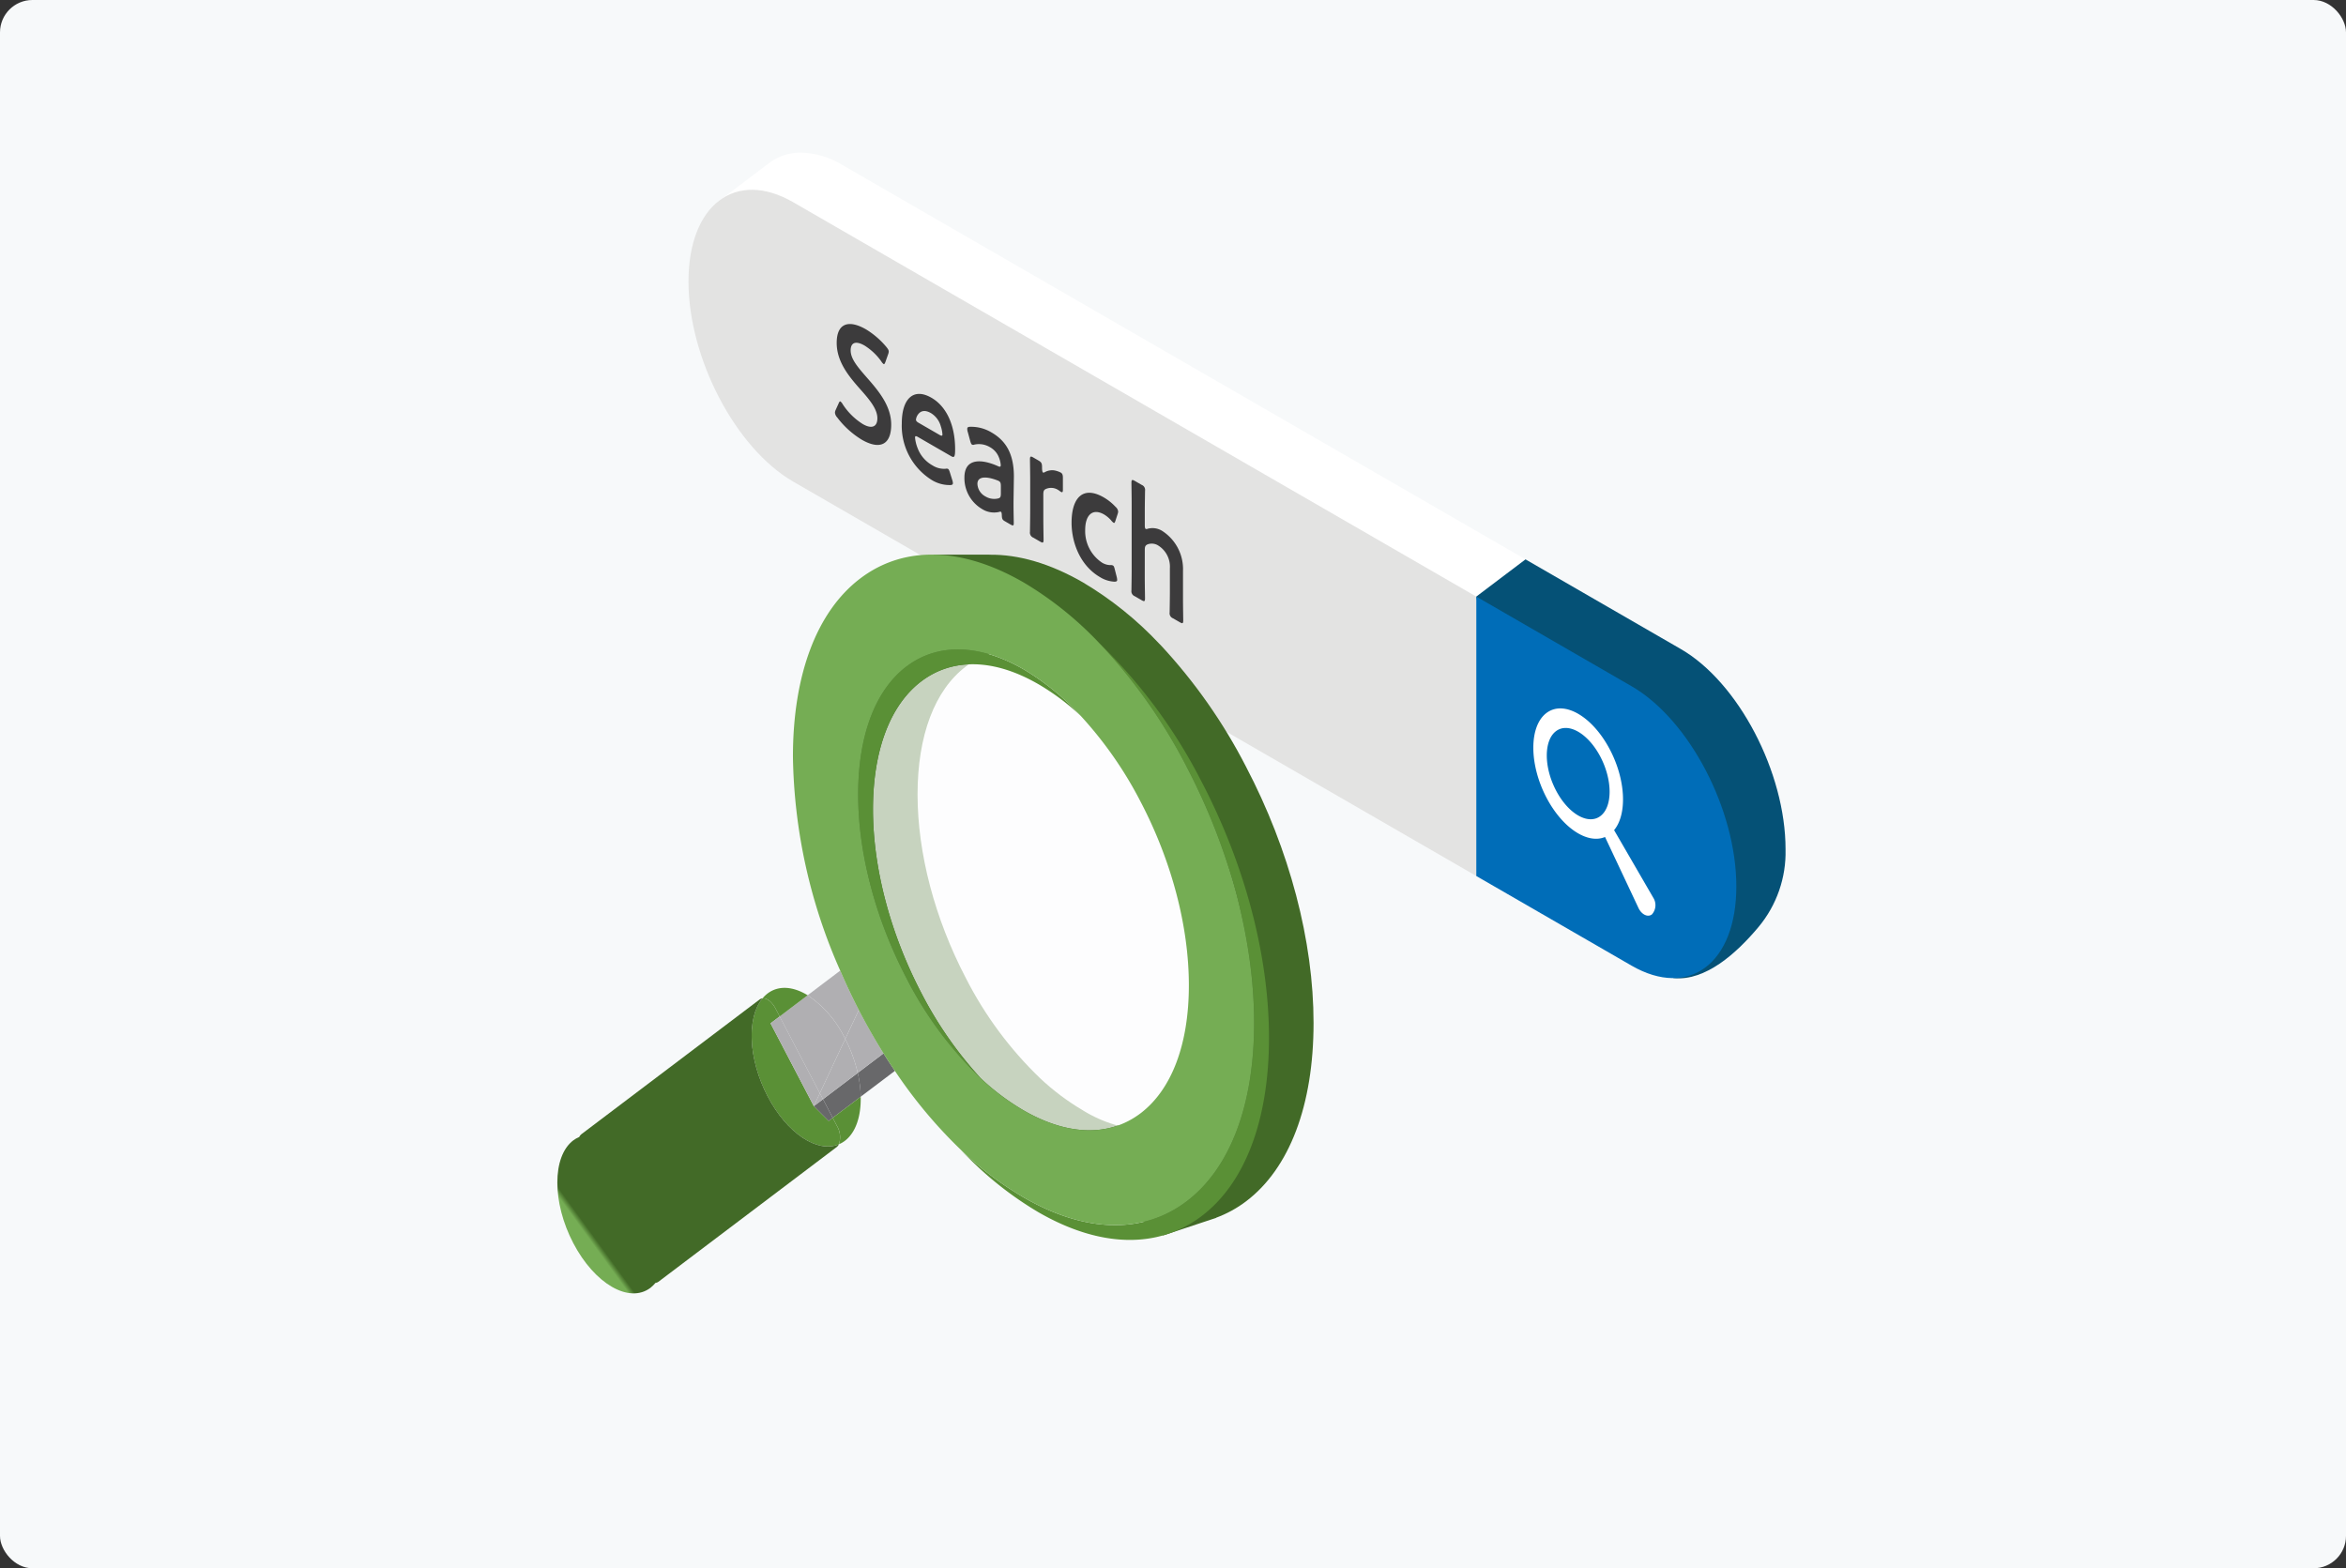 <?xml version="1.0" encoding="UTF-8"?> <svg xmlns="http://www.w3.org/2000/svg" xmlns:xlink="http://www.w3.org/1999/xlink" width="362" height="242" viewBox="0 0 362 242"><rect x="0" y="0" width="362" height="242" fill="#333333" stroke="none"/><defs><clipPath id="clip-path"><rect id="長方形_50326" data-name="長方形 50326" width="189.519" height="176.038" fill="none"></rect></clipPath><clipPath id="clip-path-2"><path id="パス_216142" data-name="パス 216142" d="M41.462,0a8.339,8.339,0,0,0-3.536.762,7.942,7.942,0,0,0-1.073.612l0-.008-.105.079q-.315.218-.612.464L28.389,7.771l3.776,1.44a23.893,23.893,0,0,0-.485,4.934C31.68,26,38.956,39.9,47.85,45.039l105.391,60.849V62.77L47.85,1.924A12.879,12.879,0,0,0,41.477,0Z" transform="translate(-28.389 0.001)" fill="none"></path></clipPath><linearGradient id="linear-gradient" x1="-0.04" y1="1.298" x2="-0.035" y2="1.298" gradientUnits="objectBoundingBox"><stop offset="0" stop-color="#e2e1e0"></stop><stop offset="0.013" stop-color="#e2e1e0"></stop><stop offset="0.093" stop-color="#fff"></stop><stop offset="1" stop-color="#fff"></stop></linearGradient><clipPath id="clip-path-3"><path id="パス_216143" data-name="パス 216143" d="M164.03,78.355l7.594,37.374,22.844,21.5c4.909.489,9.689-3.8,13.108-7.882a18,18,0,0,0,4.174-12.007c0-11.856-7.274-25.759-16.166-30.892l-23.96-13.834Z" transform="translate(-164.03 -72.611)" fill="none"></path></clipPath><linearGradient id="linear-gradient-2" x1="-1.742" y1="1.506" x2="-1.731" y2="1.506" gradientUnits="objectBoundingBox"><stop offset="0" stop-color="#00639b"></stop><stop offset="0.354" stop-color="#00639b"></stop><stop offset="0.535" stop-color="#055176"></stop><stop offset="1" stop-color="#055176"></stop></linearGradient><clipPath id="clip-path-5"><path id="パス_216153" data-name="パス 216153" d="M88.236,157.523a36.87,36.87,0,0,1-6.628-4.978,57.8,57.8,0,0,1-11.42-15.4c-4.818-9.214-7.469-19.293-7.469-28.381s2.651-16.109,7.469-19.746,11.232-3.485,18.048.444A39.213,39.213,0,0,1,97.1,96.686a60.544,60.544,0,0,1,9.183,13.17c4.816,9.207,7.468,19.279,7.468,28.372s-2.652,16.1-7.468,19.757a12.854,12.854,0,0,1-7.9,2.613,20.565,20.565,0,0,1-10.155-3.075M65.165,71.765l.8,1.874a18.052,18.052,0,0,0-2.889,1.782c-6.719,5.085-10.419,14.856-10.419,27.531a84.16,84.16,0,0,0,7.306,33.014c.156.369.316.736.479,1.1.719,1.634,1.528,3.3,2.383,4.972.08.161.171.324.252.484.97,1.844,1.963,3.606,2.951,5.214.2.331.4.664.612.993.573.923,1.156,1.827,1.756,2.7a73.425,73.425,0,0,0,10.119,12.127l.049.046a51.575,51.575,0,0,0,9.674,7.34,30.075,30.075,0,0,0,12.205,4.193l.131,1.7,7.356-2.436c.035-.01.072-.022.105-.035l.768-.252-.031-.014a17.894,17.894,0,0,0,4.621-2.526c6.727-5.077,10.431-14.849,10.431-27.533,0-12.667-3.7-26.716-10.431-39.567a83.522,83.522,0,0,0-13.149-18.731c-.059-.062-.114-.12-.187-.186a53.866,53.866,0,0,0-11.82-9.506c-5.059-2.921-9.952-4.336-14.439-4.269v-.016Z" transform="translate(-52.655 -71.765)" fill="none"></path></clipPath><linearGradient id="linear-gradient-3" x1="-0.289" y1="0.999" x2="-0.28" y2="0.999" gradientUnits="objectBoundingBox"><stop offset="0" stop-color="#426a27"></stop><stop offset="0.106" stop-color="#426a27"></stop><stop offset="0.381" stop-color="#5a9036"></stop><stop offset="0.73" stop-color="#426a27"></stop><stop offset="1" stop-color="#426a27"></stop></linearGradient><clipPath id="clip-path-7"><rect id="長方形_50322" data-name="長方形 50322" width="48.749" height="71.914" fill="none"></rect></clipPath><clipPath id="clip-path-8"><path id="パス_216166" data-name="パス 216166" d="M31.228,151.136,3.68,171.96a1.143,1.143,0,0,0-.307.411,4.235,4.235,0,0,0-.906.51c-3.289,2.489-3.289,9.595,0,15.876s8.618,9.369,11.908,6.879a5.348,5.348,0,0,0,.774-.76.784.784,0,0,0,.437-.161L43.143,173.89a1.1,1.1,0,0,0,.308-.4c-3.3,1.406-8-1.658-11-7.4s-3.267-12.156-.785-15.125a.837.837,0,0,0-.435.17" transform="translate(0 -150.966)" fill="none"></path></clipPath><linearGradient id="linear-gradient-4" x1="0.165" y1="0.843" x2="0.178" y2="0.843" gradientUnits="objectBoundingBox"><stop offset="0" stop-color="#75ad54"></stop><stop offset="1" stop-color="#426a27"></stop></linearGradient></defs><g id="グループ_75146" data-name="グループ 75146" transform="translate(-1204 -3735.004)"><rect id="img_solution_03" width="362" height="242" rx="5" transform="translate(1204 3735.004)" fill="#f7f9fa"></rect><g id="グループ_63262" data-name="グループ 63262" transform="translate(1290 3758.549)"><g id="グループ_63260" data-name="グループ 63260" clip-path="url(#clip-path)"><g id="グループ_63244" data-name="グループ 63244" transform="translate(24.541 -0.001)"><g id="グループ_63243" data-name="グループ 63243" clip-path="url(#clip-path-2)"><rect id="長方形_50318" data-name="長方形 50318" width="161.069" height="154.128" transform="matrix(0.866, -0.5, 0.5, 0.866, -45.851, 26.472)" fill="url(#linear-gradient)"></rect></g></g><g id="グループ_63246" data-name="グループ 63246" transform="translate(141.799 62.77)"><g id="グループ_63245" data-name="グループ 63245" clip-path="url(#clip-path-3)"><rect id="長方形_50319" data-name="長方形 50319" width="73.881" height="80.244" transform="translate(-28.191 16.276) rotate(-30)" fill="url(#linear-gradient-2)"></rect></g></g><g id="グループ_63248" data-name="グループ 63248"><g id="グループ_63247" data-name="グループ 63247" clip-path="url(#clip-path)"><path id="パス_216144" data-name="パス 216144" d="M39.581,8.567c-8.893-5.136-16.169.365-16.17,12.221s7.277,25.759,16.17,30.894l105.391,60.85V69.415Z" transform="translate(-3.173 -0.9)" fill="#e3e3e2"></path><path id="パス_216145" data-name="パス 216145" d="M204.157,123.982c0-11.856-7.275-25.759-16.168-30.894L164.03,79.256v43.119l23.959,13.832c8.894,5.132,16.168-.367,16.168-12.224" transform="translate(-22.231 -10.742)" fill="#006db8"></path><path id="パス_216146" data-name="パス 216146" d="M186.031,105.579c-2.7-5.159-7.092-7.694-9.794-5.654s-2.7,7.9,0,13.058c2.464,4.7,6.33,7.215,9.04,6.076l5.2,11.039c.5.966,1.415,1.376,2.031.912a2.149,2.149,0,0,0,.2-2.6L186.674,118c2.028-2.443,1.82-7.718-.643-12.422m-1.466,10.25c-1.891,1.43-4.967-.344-6.857-3.958s-1.892-7.713,0-9.141,4.966.347,6.857,3.958,1.889,7.712,0,9.14" transform="translate(-23.611 -13.447)" fill="#fff"></path><path id="パス_216147" data-name="パス 216147" d="M58.234,46.136c0,3.111-1.753,3.93-4.538,2.322a13.678,13.678,0,0,1-3.8-3.446,1.239,1.239,0,0,1-.342-.729,1.107,1.107,0,0,1,.108-.419l.451-.993c.107-.252.182-.379.308-.305a1.545,1.545,0,0,1,.344.439,10.064,10.064,0,0,0,3.092,3.04c1.356.783,2.241.449,2.242-.9,0-1.4-1.157-2.816-2.66-4.5-1.753-1.977-3.616-4.233-3.616-7.128,0-2.991,1.792-3.667,4.54-2.079a12.749,12.749,0,0,1,3.111,2.688c.252.315.379.507.379.724a1.3,1.3,0,0,1-.089.407l-.418,1.181c-.105.278-.178.4-.289.341a1.531,1.531,0,0,1-.36-.424,9.134,9.134,0,0,0-2.567-2.424c-1.45-.836-2.153-.4-2.153.735,0,1.253.941,2.422,2.442,4.133,1.9,2.156,3.815,4.446,3.815,7.339" transform="translate(-6.716 -4.148)" fill="#3c3b3c"></path><path id="パス_216148" data-name="パス 216148" d="M69.259,56.323a1.889,1.889,0,0,1,.112.519c0,.22-.112.277-.363.3a5.259,5.259,0,0,1-2.967-.82,9.858,9.858,0,0,1-4.557-8.71c0-3.737,1.773-5.559,4.576-3.94,2.317,1.338,3.654,4.23,3.654,7.944,0,1.23-.146,1.339-.615,1.069l-5.118-2.956c-.325-.188-.452-.188-.453.1a5.8,5.8,0,0,0,.38,1.571,5.1,5.1,0,0,0,2.315,2.71,3.312,3.312,0,0,0,2.026.518.6.6,0,0,1,.36.016c.144.084.217.295.346.706Zm-1.5-6.966a4.876,4.876,0,0,0-.254-1.281,3.44,3.44,0,0,0-1.519-2.034c-.885-.511-1.555-.392-1.992.2a1.618,1.618,0,0,0-.322.8c0,.19.124.335.417.5l3.2,1.849c.324.189.453.189.471-.04" transform="translate(-8.333 -5.838)" fill="#3c3b3c"></path><path id="パス_216149" data-name="パス 216149" d="M78.958,63.551c-.418-.239-.507-.342-.527-1-.017-.275-.035-.43-.144-.492-.052-.033-.126-.027-.253.022a3.456,3.456,0,0,1-2.657-.45,5.53,5.53,0,0,1-2.714-4.849c0-3.085,2.732-2.858,5.156-1.77.308.152.432.129.452-.124a3.826,3.826,0,0,0-.29-1.23,3.057,3.057,0,0,0-1.394-1.576,3.307,3.307,0,0,0-2.386-.389.429.429,0,0,1-.36.006c-.128-.073-.2-.258-.309-.659l-.343-1.26a1.683,1.683,0,0,1-.089-.51c0-.216.106-.3.36-.322a6.108,6.108,0,0,1,3.382.87c2.316,1.336,3.456,3.416,3.454,6.815l-.054,3.637c-.017,1.362.035,3.129.035,3.538s-.107.447-.5.217Zm-.979-6.231a.89.89,0,0,0-.218-.1c-1.664-.647-3.091-.675-3.091.53A2.3,2.3,0,0,0,75.918,59.7a2.611,2.611,0,0,0,1.917.31c.362-.081.451-.221.451-.8V58.149c0-.482-.052-.684-.307-.829" transform="translate(-9.848 -6.632)" fill="#3c3b3c"></path><path id="パス_216150" data-name="パス 216150" d="M86.425,63.812c0,1.085.037,3.107.037,3.276,0,.507-.108.542-.525.3l-1.049-.606a.835.835,0,0,1-.525-.907c0-.171.035-2.149.035-3.237V57.987c0-1.083-.035-3.105-.035-3.274,0-.507.109-.541.525-.3l.76.439c.469.271.579.431.579,1.058,0,.532.052.754.161.819.056.031.145.01.271-.063a2.339,2.339,0,0,1,1.448-.271,3.693,3.693,0,0,1,.994.33c.271.156.344.368.344.85v1.834c0,.361-.107.418-.307.3-.092-.052-.253-.192-.436-.3a2.01,2.01,0,0,0-1.879-.148c-.308.139-.4.327-.4.858Z" transform="translate(-11.434 -7.355)" fill="#3c3b3c"></path><path id="パス_216151" data-name="パス 216151" d="M98.829,74.161c0,.216-.124.265-.38.288a4.679,4.679,0,0,1-2.259-.7c-3.111-1.8-4.4-5.4-4.4-8.4,0-3.858,1.755-5.765,4.972-3.907A7.886,7.886,0,0,1,98.578,62.9a1.1,1.1,0,0,1,.4.712A1.33,1.33,0,0,1,98.9,64l-.325,1c-.108.323-.164.434-.309.35a1.7,1.7,0,0,1-.36-.352,4.727,4.727,0,0,0-1.085-.917c-1.757-1.013-2.931.021-2.931,2.408A5.842,5.842,0,0,0,96.48,71.5a2.546,2.546,0,0,0,1.338.388.658.658,0,0,1,.362.064c.144.084.2.261.308.709l.253.988a2.479,2.479,0,0,1,.088.511" transform="translate(-12.441 -8.23)" fill="#3c3b3c"></path><path id="パス_216152" data-name="パス 216152" d="M104.531,73.415c0,1.086.039,3.108.039,3.276,0,.507-.108.541-.525.3L103,76.387a.831.831,0,0,1-.525-.907c0-.169.035-2.148.035-3.236V62.165c0-1.085-.035-3.107-.035-3.275,0-.506.108-.541.525-.3l1.049.605a.834.834,0,0,1,.525.906c0,.167-.039,2.149-.039,3.233l0,2.075c0,.336.037.528.144.589a.389.389,0,0,0,.29-.025,2.822,2.822,0,0,1,2.351.394,7,7,0,0,1,3.111,6.113l0,4.34c0,1.086.037,3.107.037,3.277,0,.506-.11.539-.523.3l-1.049-.605a.832.832,0,0,1-.525-.908c0-.17.037-2.147.037-3.234l0-3.592a3.852,3.852,0,0,0-1.774-3.486,1.866,1.866,0,0,0-1.7-.182c-.309.16-.4.325-.4.852Z" transform="translate(-13.888 -7.921)" fill="#3c3b3c"></path></g></g><g id="グループ_63250" data-name="グループ 63250" transform="translate(45.519 62.039)"><g id="グループ_63249" data-name="グループ 63249" clip-path="url(#clip-path-5)"><rect id="長方形_50321" data-name="長方形 50321" width="102.828" height="123.122" transform="matrix(0.94, -0.342, 0.342, 0.94, -33.785, 12.246)" fill="url(#linear-gradient-3)"></rect></g></g><g id="グループ_63255" data-name="グループ 63255"><g id="グループ_63254" data-name="グループ 63254" clip-path="url(#clip-path)"><g id="グループ_63253" data-name="グループ 63253" transform="translate(48.704 78.958)" opacity="0.7"><g id="グループ_63252" data-name="グループ 63252"><g id="グループ_63251" data-name="グループ 63251" clip-path="url(#clip-path-7)"><path id="パス_216154" data-name="パス 216154" d="M105.088,140.881c0,9.094-2.648,16.1-7.467,19.757-4.816,3.637-11.226,3.474-18.048-.462a36.7,36.7,0,0,1-6.631-4.978,60.374,60.374,0,0,1-9.124-13.1c-4.817-9.222-7.478-19.3-7.478-28.387S59,97.6,63.817,93.956s11.238-3.484,18.043.452a36.1,36.1,0,0,1,6.579,4.93,60.423,60.423,0,0,1,9.182,13.17c4.819,9.207,7.467,19.278,7.467,28.372" transform="translate(-56.34 -91.337)" fill="#fff"></path></g></g></g><path id="パス_216155" data-name="パス 216155" d="M117.281,146.23c0-12.666-3.7-26.716-10.428-39.567A83.632,83.632,0,0,0,93.7,87.932a80.674,80.674,0,0,1,15.446,21.018c6.726,12.852,10.427,26.9,10.427,39.576s-3.7,22.455-10.427,27.525-15.657,4.866-25.163-.625a53.748,53.748,0,0,1-11.964-9.635,51.535,51.535,0,0,0,9.678,7.341c9.506,5.5,18.437,5.715,25.154.632s10.428-14.85,10.428-27.533" transform="translate(-9.761 -11.917)" fill="#5a9036"></path><path id="パス_216156" data-name="パス 216156" d="M59.359,163.493l-5.278,3.986a18.27,18.27,0,0,0-.462-3.672l3.983-3.015c.575.923,1.159,1.828,1.756,2.7" transform="translate(-7.267 -21.792)" fill="#68686a"></path><path id="パス_216157" data-name="パス 216157" d="M57.3,159.743l-3.983,3.015a22.291,22.291,0,0,0-1.927-5.237l2.1-4.469c.082.16.171.324.252.484.968,1.844,1.964,3.6,2.951,5.214.2.33.4.663.611.992" transform="translate(-6.965 -20.743)" fill="#b0afb2"></path><path id="パス_216158" data-name="パス 216158" d="M81.5,94.049C74.7,90.113,68.285,89.959,63.458,93.6s-7.478,10.655-7.478,19.749,2.661,19.165,7.478,28.387a60.348,60.348,0,0,0,9.125,13.1,57.8,57.8,0,0,1-11.421-15.4c-4.818-9.214-7.467-19.293-7.467-28.381s2.65-16.109,7.467-19.746,11.236-3.485,18.051.444a39.235,39.235,0,0,1,8.866,7.224,36.1,36.1,0,0,0-6.579-4.93" transform="translate(-7.277 -12.02)" fill="#5a9036"></path><path id="パス_216159" data-name="パス 216159" d="M53.24,167.953l-4.317,3.263-1.5-2.877,5.361-4.059a18.322,18.322,0,0,1,.461,3.672" transform="translate(-6.427 -22.265)" fill="#68686a"></path><path id="パス_216160" data-name="パス 216160" d="M52.578,152.1l-2.1,4.469c-.02-.048-.045-.1-.071-.145a16.868,16.868,0,0,0-5.723-6.6l5.025-3.8c.157.369.319.736.481,1.1.72,1.635,1.528,3.3,2.383,4.972" transform="translate(-6.057 -19.792)" fill="#b0afb2"></path><path id="パス_216161" data-name="パス 216161" d="M52.7,163.46l-5.361,4.059-.485-.922,3.919-8.375A22.272,22.272,0,0,1,52.7,163.46" transform="translate(-6.351 -21.444)" fill="#b0afb2"></path><path id="パス_216162" data-name="パス 216162" d="M49.8,157.165l-3.919,8.375-6.2-11.85,4.325-3.267a16.868,16.868,0,0,1,5.723,6.6c.026.049.051.1.071.145" transform="translate(-5.379 -20.387)" fill="#b0afb2"></path><path id="パス_216163" data-name="パス 216163" d="M53.476,168.529c.063,3.006-.753,5.536-2.459,6.822a4.135,4.135,0,0,1-.9.516,3.417,3.417,0,0,0-.308-2.836l-.647-1.238Z" transform="translate(-6.663 -22.841)" fill="#5a9036"></path><path id="パス_216164" data-name="パス 216164" d="M47.843,170.649a3.417,3.417,0,0,1,.308,2.836c-3.3,1.406-8-1.658-11-7.395s-3.266-12.157-.784-15.126c.648-.066,1.455.542,2,1.569l.648,1.229-1.413,1.067L44.277,167.6l2.287,2.287.633-.478Z" transform="translate(-4.7 -20.46)" fill="#5a9036"></path><path id="パス_216165" data-name="パス 216165" d="M47.2,168.976l1.5,2.877-.632.478-2.287-2.288Z" transform="translate(-6.205 -22.901)" fill="#68686a"></path></g></g><g id="グループ_63257" data-name="グループ 63257" transform="translate(0 130.506)"><g id="グループ_63256" data-name="グループ 63256" clip-path="url(#clip-path-8)"><rect id="長方形_50324" data-name="長方形 50324" width="63.537" height="64.176" transform="matrix(0.809, -0.588, 0.588, 0.809, -23.248, 16.293)" fill="url(#linear-gradient-4)"></rect></g></g><g id="グループ_63259" data-name="グループ 63259"><g id="グループ_63258" data-name="グループ 63258" clip-path="url(#clip-path)"><path id="パス_216167" data-name="パス 216167" d="M47.2,168.831,45.782,169.9l.93-1.988Z" transform="translate(-6.205 -22.757)" fill="#b0afb2"></path><path id="パス_216168" data-name="パス 216168" d="M39.465,154.2l6.2,11.849-.93,1.989-6.683-12.772Z" transform="translate(-5.157 -20.899)" fill="#b0afb2"></path><path id="パス_216169" data-name="パス 216169" d="M102.792,104.473A83.612,83.612,0,0,0,89.64,85.742c-.059-.062-.114-.12-.187-.186A53.93,53.93,0,0,0,77.637,76.05c-9.51-5.488-18.438-5.713-25.164-.629S42.054,90.277,42.054,102.952a84.153,84.153,0,0,0,7.3,33.014q.236.554.481,1.1c.72,1.635,1.527,3.3,2.382,4.972.082.161.172.324.252.485.968,1.844,1.964,3.6,2.951,5.214.2.331.4.664.611.992.575.924,1.158,1.829,1.756,2.7a73.31,73.31,0,0,0,10.12,12.127c.014.015.034.03.048.046a51.571,51.571,0,0,0,9.678,7.341c9.506,5.5,18.437,5.715,25.154.631s10.428-14.85,10.428-27.533c0-12.667-3.7-26.716-10.428-39.567M59.585,137.144c-4.817-9.214-7.467-19.293-7.467-28.381s2.65-16.109,7.467-19.746,11.236-3.485,18.052.444A39.235,39.235,0,0,1,86.5,96.686a60.482,60.482,0,0,1,9.182,13.17c4.819,9.207,7.467,19.278,7.467,28.372s-2.648,16.1-7.467,19.756c-4.816,3.637-11.227,3.475-18.048-.461a36.664,36.664,0,0,1-6.631-4.979,57.835,57.835,0,0,1-11.421-15.4" transform="translate(-5.7 -9.726)" fill="#75ad54"></path><path id="パス_216170" data-name="パス 216170" d="M43.6,150.244l-4.325,3.267-.648-1.229c-.54-1.026-1.348-1.634-2-1.568a5.184,5.184,0,0,1,.785-.751c1.706-1.285,3.954-1.084,6.184.282" transform="translate(-4.964 -20.208)" fill="#5a9036"></path></g></g></g></g></g></svg> 